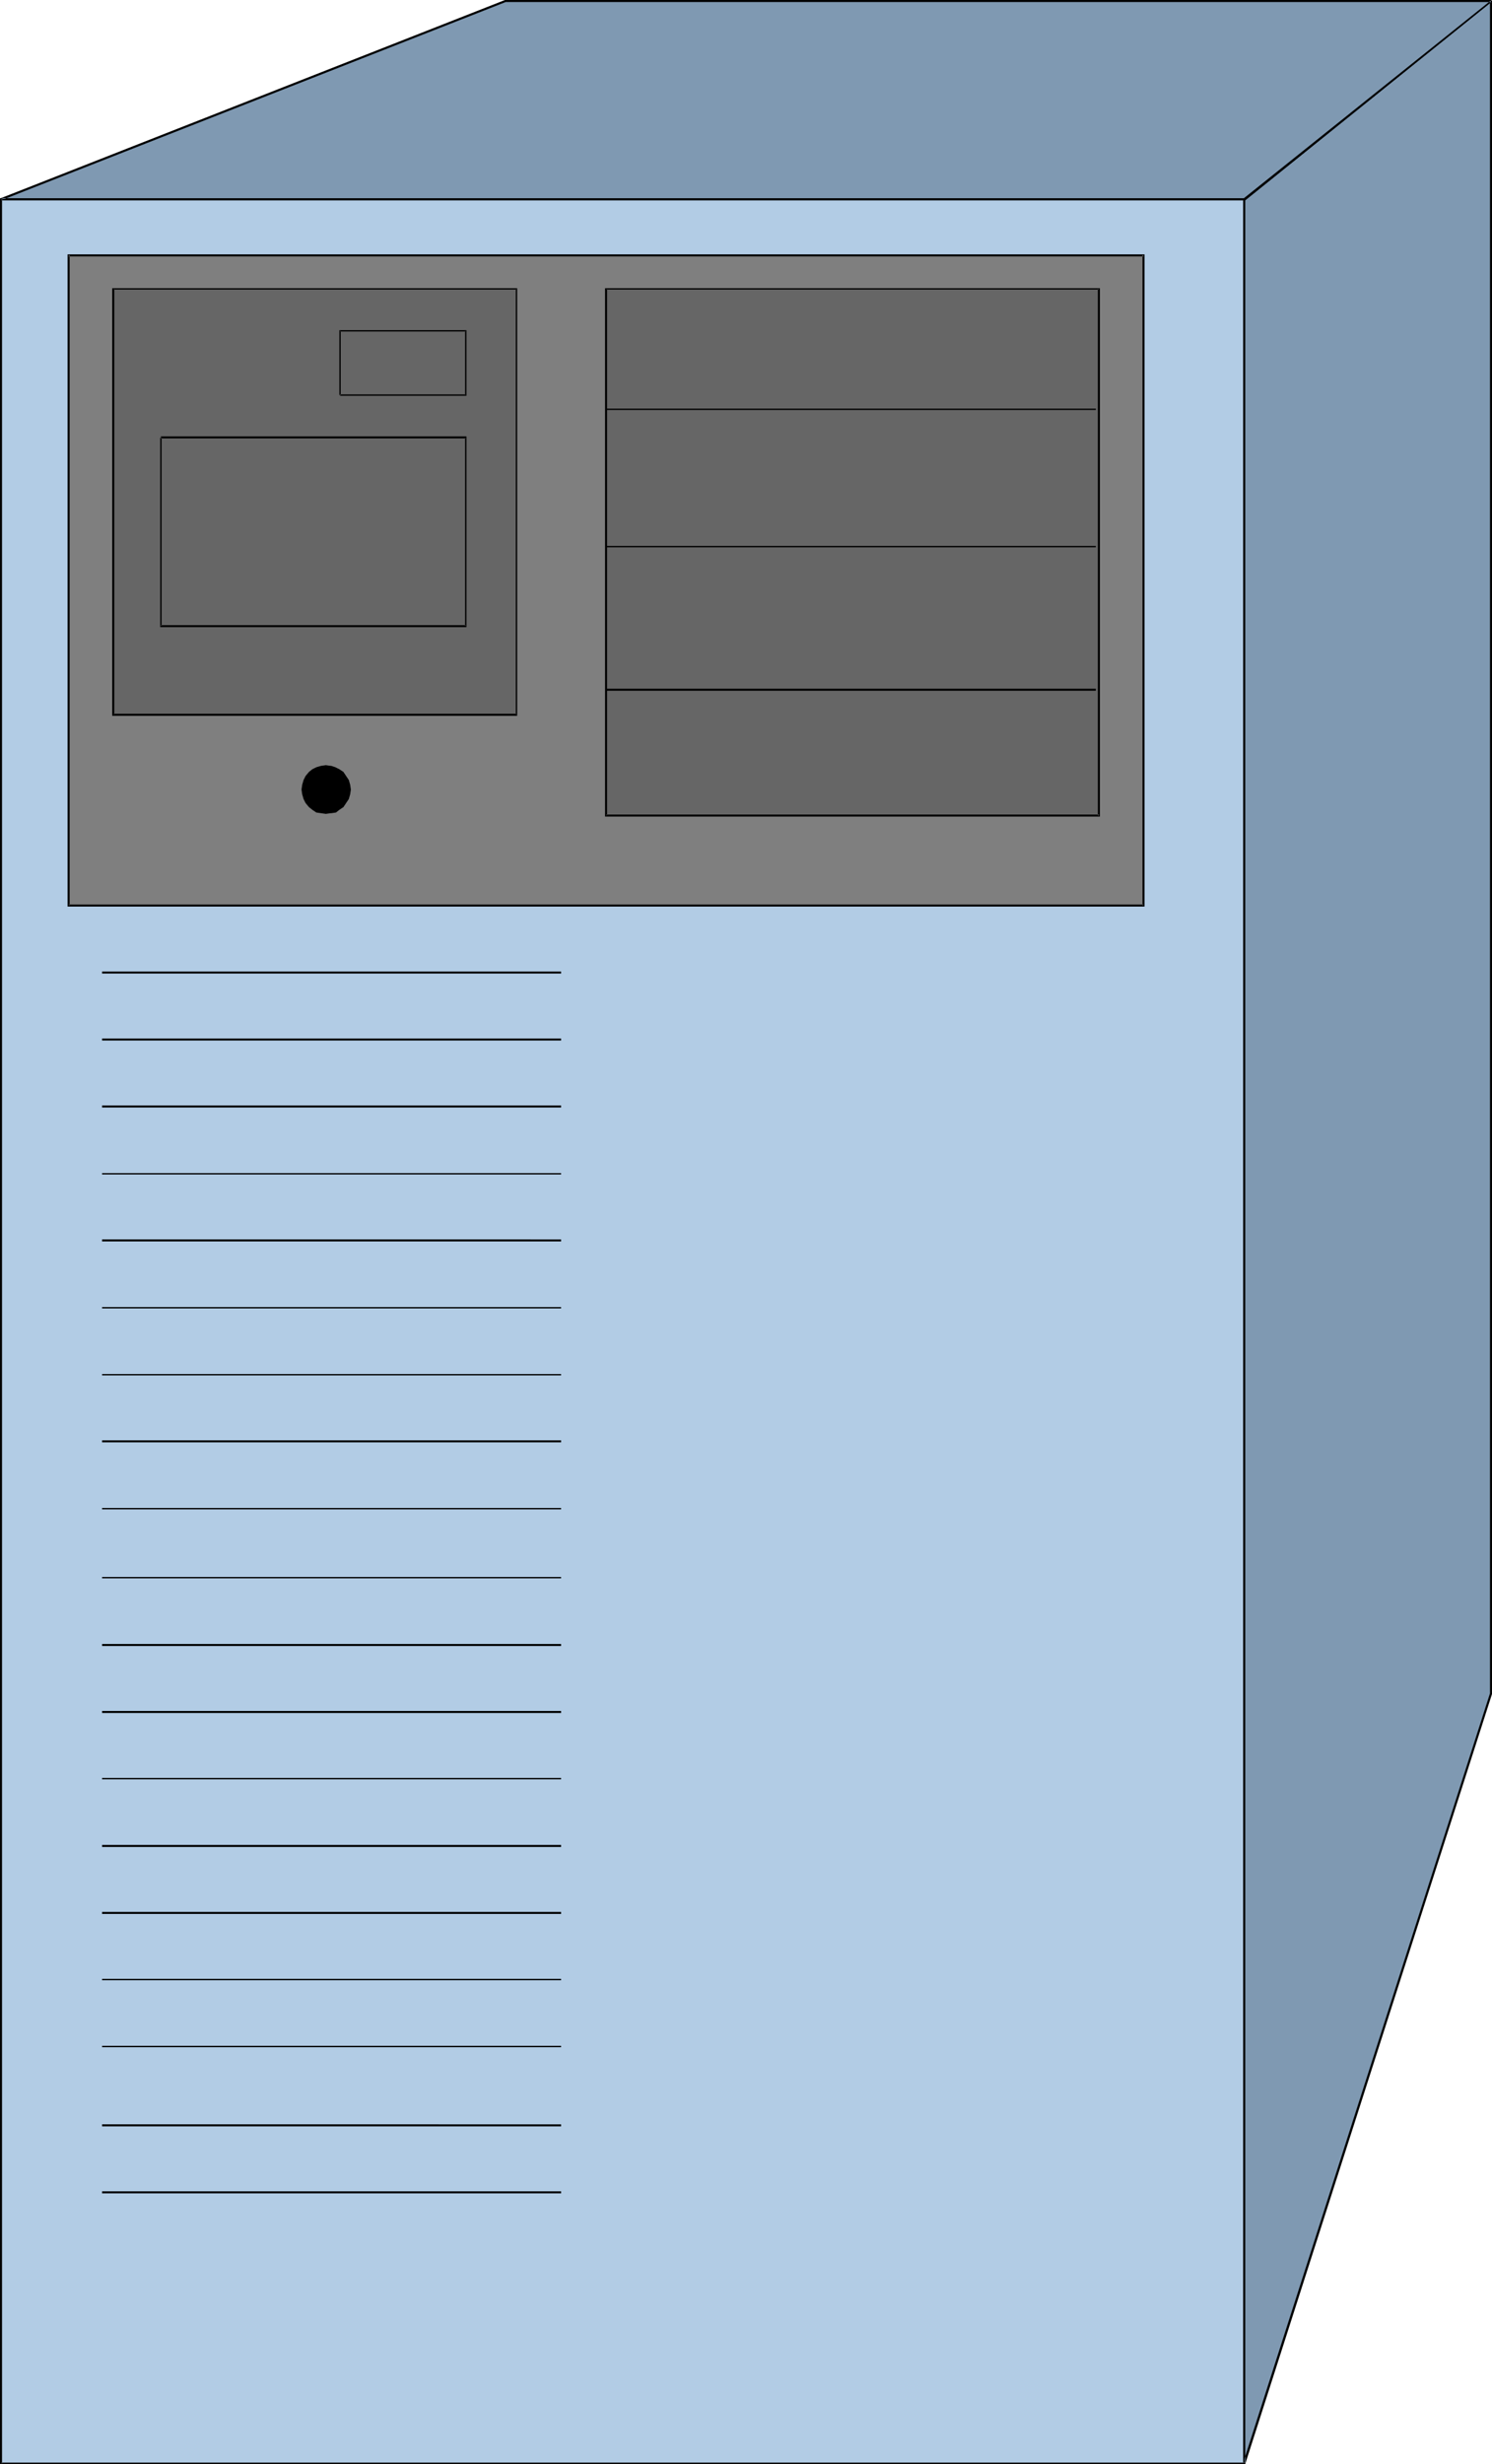 <?xml version="1.0" encoding="UTF-8" standalone="no"?>
<svg
   version="1.0"
   width="94.349mm"
   height="155.711mm"
   id="svg38"
   sodipodi:docname="AST Manhattan SMP.wmf"
   xmlns:inkscape="http://www.inkscape.org/namespaces/inkscape"
   xmlns:sodipodi="http://sodipodi.sourceforge.net/DTD/sodipodi-0.dtd"
   xmlns="http://www.w3.org/2000/svg"
   xmlns:svg="http://www.w3.org/2000/svg">
  <sodipodi:namedview
     id="namedview38"
     pagecolor="#ffffff"
     bordercolor="#000000"
     borderopacity="0.25"
     inkscape:showpageshadow="2"
     inkscape:pageopacity="0.0"
     inkscape:pagecheckerboard="0"
     inkscape:deskcolor="#d1d1d1"
     inkscape:document-units="mm" />
  <defs
     id="defs1">
    <pattern
       id="WMFhbasepattern"
       patternUnits="userSpaceOnUse"
       width="6"
       height="6"
       x="0"
       y="0" />
  </defs>
  <path
     style="fill:#b2cce5;fill-opacity:1;fill-rule:evenodd;stroke:none"
     d="M 297.458,588.353 V 47.508 H 0.323 V 588.353 Z"
     id="path1" />
  <path
     style="fill:#000000;fill-opacity:1;fill-rule:evenodd;stroke:none"
     d="M 297.62,588.515 V 47.346 H 0 V 588.515 h 297.62 l -0.162,-0.323 H 0.323 l 0.162,0.162 V 47.508 L 0.323,47.831 H 297.458 l -0.323,-0.323 V 588.353 l 0.323,-0.162 z"
     id="path2" />
  <path
     style="fill:#7f99b2;fill-opacity:1;fill-rule:evenodd;stroke:none"
     d="M 297.458,588.353 V 47.508 L 356.432,0.323 V 404.463 Z"
     id="path3" />
  <path
     style="fill:#000000;fill-opacity:1;fill-rule:evenodd;stroke:none"
     d="m 297.135,588.192 0.485,0.162 V 47.508 47.831 L 356.432,0.485 356.109,0.323 V 404.463 v 0 l -58.975,183.729 0.485,0.323 58.975,-183.891 v -0.162 0 -404.139 0 -0.162 0 h -0.162 V 0 0 h -0.162 V 0 0.162 L 297.296,47.346 v 0 0.162 h -0.162 v 0 540.845 0 l 0.162,0.162 v 0 0 0 h 0.162 v 0 0 h 0.162 v 0 0 z"
     id="path4" />
  <path
     style="fill:#7f99b2;fill-opacity:1;fill-rule:evenodd;stroke:none"
     d="M 356.432,0.323 297.458,47.508 H 0.323 L 120.696,0.323 Z"
     id="path5" />
  <path
     style="fill:#000000;fill-opacity:1;fill-rule:evenodd;stroke:none"
     d="M 356.432,0.485 356.271,0.162 297.296,47.346 H 297.458 0.323 v 0.485 L 120.857,0.485 h -0.162 235.737 V 0 H 120.696 V 0 0 L 0.162,47.346 v 0 0 0.162 H 0 v 0 0.162 h 0.162 v 0.162 0 0 H 0.323 297.458 v 0 0 h 0.162 L 356.432,0.485 h 0.162 v 0 -0.162 0 0 -0.162 0 h -0.162 V 0 0 Z"
     id="path6" />
  <path
     style="fill:#7f7f7f;fill-opacity:1;fill-rule:evenodd;stroke:none"
     d="M 273.383,216.209 V 60.92 H 16.319 V 216.209 Z"
     id="path7" />
  <path
     style="fill:#000000;fill-opacity:1;fill-rule:evenodd;stroke:none"
     d="M 273.545,216.532 V 60.758 H 16.157 V 216.532 H 273.545 l -0.162,-0.485 H 16.319 l 0.323,0.162 V 60.92 l -0.323,0.323 H 273.383 l -0.323,-0.323 V 216.209 l 0.323,-0.162 z"
     id="path8" />
  <path
     style="fill:#666666;fill-opacity:1;fill-rule:evenodd;stroke:none"
     d="M 27.144,68.999 V 170.64 h 96.298 V 68.999 Z"
     id="path9" />
  <path
     style="fill:#000000;fill-opacity:1;fill-rule:evenodd;stroke:none"
     d="M 26.821,68.838 V 170.963 H 123.604 V 68.838 H 26.821 l 0.323,0.323 h 96.298 l -0.162,-0.162 V 170.64 l 0.162,-0.162 H 27.144 l 0.162,0.162 V 68.999 l -0.162,0.162 z"
     id="path10" />
  <path
     style="fill:#666666;fill-opacity:1;fill-rule:evenodd;stroke:none"
     d="M 262.719,194.879 V 68.999 H 144.932 V 194.879 Z"
     id="path11" />
  <path
     style="fill:#000000;fill-opacity:1;fill-rule:evenodd;stroke:none"
     d="M 262.881,195.04 V 68.838 H 144.609 V 195.04 h 118.272 l -0.162,-0.485 H 144.932 l 0.162,0.323 V 68.999 l -0.162,0.162 H 262.719 l -0.323,-0.162 V 194.879 l 0.323,-0.323 z"
     id="path12" />
  <path
     style="fill:#000000;fill-opacity:1;fill-rule:evenodd;stroke:none"
     d="m 24.398,232.53 h 109.709 v -0.485 H 24.398 Z"
     id="path13" />
  <path
     style="fill:#000000;fill-opacity:1;fill-rule:evenodd;stroke:none"
     d="m 24.398,248.527 h 109.709 v -0.485 H 24.398 Z"
     id="path14" />
  <path
     style="fill:#000000;fill-opacity:1;fill-rule:evenodd;stroke:none"
     d="m 24.398,264.525 h 109.709 v -0.485 H 24.398 Z"
     id="path15" />
  <path
     style="fill:#000000;fill-opacity:1;fill-rule:evenodd;stroke:none"
     d="M 24.398,280.522 H 134.107 V 280.199 H 24.398 Z"
     id="path16" />
  <path
     style="fill:#000000;fill-opacity:1;fill-rule:evenodd;stroke:none"
     d="m 24.398,296.52 h 109.709 v -0.485 H 24.398 Z"
     id="path17" />
  <path
     style="fill:#000000;fill-opacity:1;fill-rule:evenodd;stroke:none"
     d="m 24.398,312.517 h 109.709 v -0.323 H 24.398 Z"
     id="path18" />
  <path
     style="fill:#000000;fill-opacity:1;fill-rule:evenodd;stroke:none"
     d="m 24.398,328.515 h 109.709 v -0.323 H 24.398 Z"
     id="path19" />
  <path
     style="fill:#000000;fill-opacity:1;fill-rule:evenodd;stroke:none"
     d="m 24.398,344.512 h 109.709 v -0.485 H 24.398 Z"
     id="path20" />
  <path
     style="fill:#000000;fill-opacity:1;fill-rule:evenodd;stroke:none"
     d="M 24.398,360.51 H 134.107 V 360.187 H 24.398 Z"
     id="path21" />
  <path
     style="fill:#000000;fill-opacity:1;fill-rule:evenodd;stroke:none"
     d="M 24.398,376.992 H 134.107 V 376.669 H 24.398 Z"
     id="path22" />
  <path
     style="fill:#000000;fill-opacity:1;fill-rule:evenodd;stroke:none"
     d="m 24.398,393.151 h 109.709 v -0.485 H 24.398 Z"
     id="path23" />
  <path
     style="fill:#000000;fill-opacity:1;fill-rule:evenodd;stroke:none"
     d="m 24.398,409.149 h 109.709 v -0.485 H 24.398 Z"
     id="path24" />
  <path
     style="fill:#000000;fill-opacity:1;fill-rule:evenodd;stroke:none"
     d="m 24.398,424.985 h 109.709 v -0.323 H 24.398 Z"
     id="path25" />
  <path
     style="fill:#000000;fill-opacity:1;fill-rule:evenodd;stroke:none"
     d="m 24.398,441.144 h 109.709 v -0.485 H 24.398 Z"
     id="path26" />
  <path
     style="fill:#000000;fill-opacity:1;fill-rule:evenodd;stroke:none"
     d="M 24.398,457.141 H 134.107 V 456.656 H 24.398 Z"
     id="path27" />
  <path
     style="fill:#000000;fill-opacity:1;fill-rule:evenodd;stroke:none"
     d="m 24.398,472.977 h 109.709 v -0.323 H 24.398 Z"
     id="path28" />
  <path
     style="fill:#000000;fill-opacity:1;fill-rule:evenodd;stroke:none"
     d="m 24.398,488.975 h 109.709 v -0.323 H 24.398 Z"
     id="path29" />
  <path
     style="fill:#000000;fill-opacity:1;fill-rule:evenodd;stroke:none"
     d="m 24.398,507.881 h 109.709 v -0.485 H 24.398 Z"
     id="path30" />
  <path
     style="fill:#000000;fill-opacity:1;fill-rule:evenodd;stroke:none"
     d="m 24.398,523.878 h 109.709 v -0.485 H 24.398 Z"
     id="path31" />
  <path
     style="fill:#000000;fill-opacity:1;fill-rule:evenodd;stroke:none"
     d="M 144.932,97.924 H 261.912 V 97.601 H 144.932 Z"
     id="path32" />
  <path
     style="fill:#000000;fill-opacity:1;fill-rule:evenodd;stroke:none"
     d="m 144.932,130.727 h 116.98 v -0.323 H 144.932 Z"
     id="path33" />
  <path
     style="fill:#000000;fill-opacity:1;fill-rule:evenodd;stroke:none"
     d="m 144.932,164.985 h 116.98 v -0.485 H 144.932 Z"
     id="path34" />
  <path
     style="fill:#000000;fill-opacity:1;fill-rule:evenodd;stroke:none"
     d="M 81.433,94.369 V 79.018 l -0.162,0.162 h 30.053 l -0.162,-0.162 v 15.351 l 0.162,-0.162 H 81.272 v 0.323 H 111.486 V 78.856 H 81.11 v 15.513 z"
     id="path35" />
  <path
     style="fill:#000000;fill-opacity:1;fill-rule:evenodd;stroke:none"
     d="m 38.293,104.549 v 45.246 h 73.193 v -45.569 H 38.455 v 0.485 h 72.87 l -0.162,-0.162 v 45.084 l 0.162,-0.323 H 38.455 l 0.162,0.323 v -45.084 z"
     id="path36" />
  <path
     style="fill:#000000;fill-opacity:1;fill-rule:evenodd;stroke:none"
     d="m 77.879,182.921 -1.131,0.162 -0.969,0.323 -0.969,0.485 -0.808,0.646 -0.808,0.808 -0.485,0.97 -0.323,1.131 -0.162,1.131 0.162,1.131 0.323,1.131 0.485,0.97 0.808,0.808 0.808,0.646 0.969,0.485 0.969,0.323 1.131,0.162 1.131,-0.162 1.131,-0.323 0.969,-0.485 0.808,-0.646 0.646,-0.808 0.646,-0.97 0.323,-1.131 v -1.131 -1.131 l -0.323,-1.131 -0.646,-0.97 -0.646,-0.808 -0.808,-0.646 -0.969,-0.485 -1.131,-0.323 z"
     id="path37" />
  <path
     style="fill:#000000;fill-opacity:1;fill-rule:evenodd;stroke:none"
     d="m 77.879,182.76 -1.131,0.162 -1.131,0.323 v 0 l -0.969,0.485 -0.808,0.646 -0.808,0.97 -0.485,0.97 v 0 l -0.323,1.131 -0.162,1.131 0.162,1.131 v 0 l 0.323,1.131 0.485,0.97 0.808,0.97 0.808,0.646 0.969,0.646 1.131,0.162 1.131,0.162 1.131,-0.162 h 0.162 l 1.131,-0.162 0.808,-0.646 0.969,-0.646 0.646,-0.97 0.646,-0.97 0.323,-1.131 v 0 l 0.162,-1.131 -0.162,-1.131 -0.323,-1.131 -0.646,-0.97 -0.646,-0.97 -0.969,-0.646 -0.969,-0.485 -0.969,-0.323 h -0.162 l -1.131,-0.162 v 0.323 l 1.131,0.162 v 0 l 1.131,0.323 h -0.162 l 0.969,0.485 v 0 l 0.808,0.646 0.646,0.808 v 0 l 0.485,0.97 v 0 l 0.323,0.97 v 0 l 0.162,1.131 -0.162,1.131 v 0 l -0.323,0.97 h 0.162 l -0.646,0.97 -0.646,0.808 h 0.162 l -0.969,0.646 -0.969,0.646 0.162,-0.162 -1.131,0.323 v 0 l -1.131,0.162 -1.131,-0.162 v 0 l -0.969,-0.323 v 0 l -0.969,-0.485 v 0 l -0.808,-0.646 -0.646,-0.808 v 0 l -0.485,-0.97 v 0 l -0.323,-0.97 v 0 l -0.162,-1.131 0.162,-1.131 v 0 l 0.323,-0.97 v 0 l 0.485,-0.97 v 0 l 0.646,-0.808 0.808,-0.646 v 0 l 0.969,-0.485 v 0 l 0.969,-0.323 v 0 l 1.131,-0.162 z"
     id="path38" />
</svg>
